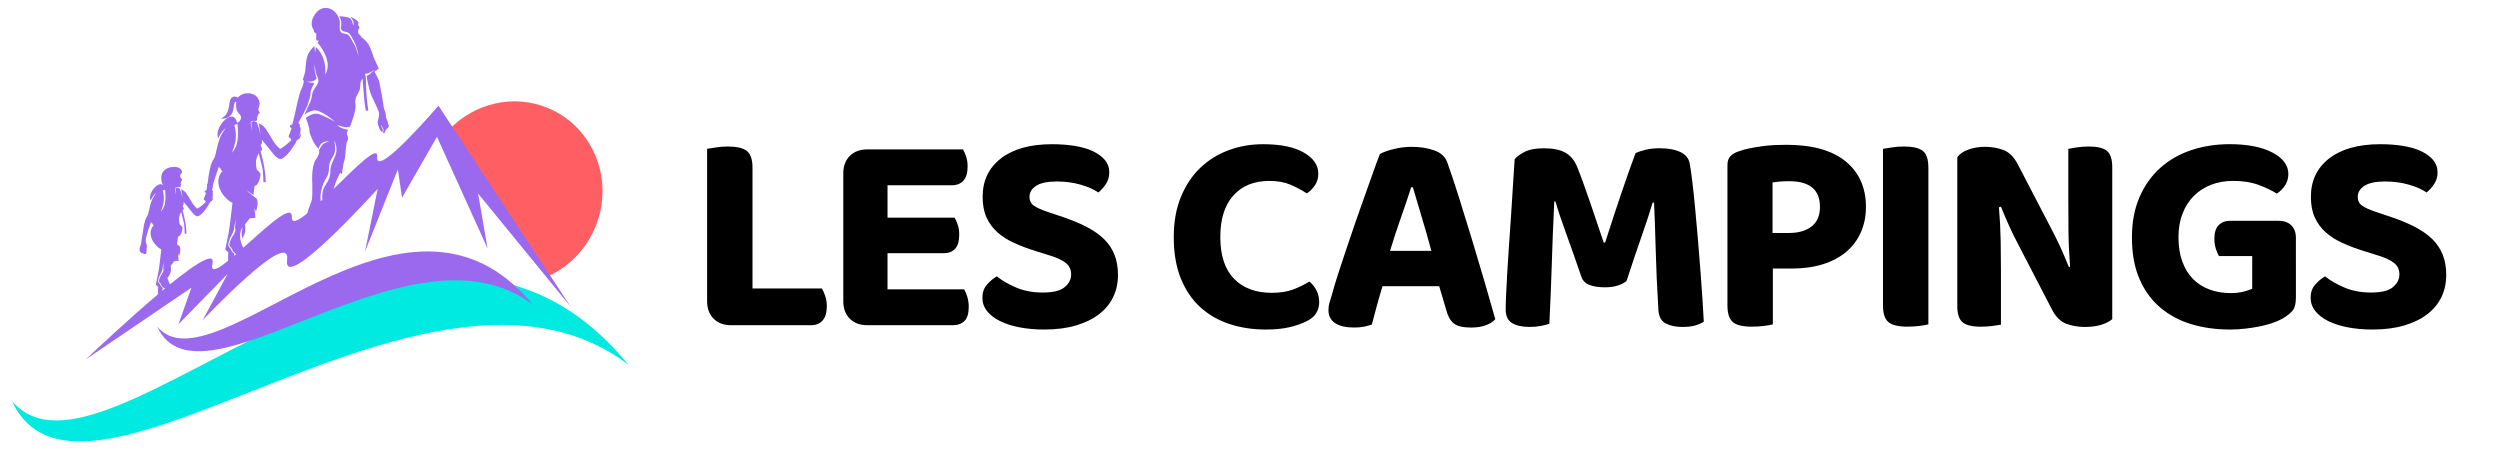 <?xml version="1.0" encoding="utf-8"?>
<!-- Generator: Adobe Illustrator 16.0.0, SVG Export Plug-In . SVG Version: 6.00 Build 0)  -->
<!DOCTYPE svg PUBLIC "-//W3C//DTD SVG 1.1//EN" "http://www.w3.org/Graphics/SVG/1.1/DTD/svg11.dtd">
<svg version="1.1" id="Calque_1" xmlns="http://www.w3.org/2000/svg" xmlns:xlink="http://www.w3.org/1999/xlink" x="0px" y="0px"
	 width="215px" height="39px" viewBox="0 0 215 39" enable-background="new 0 0 215 39" xml:space="preserve">
<path fill="#00EAE1" d="M1.021,34.475c6.083,13.168,35.871-16.147,53.026-3.1C35.905,9.269,8.981,43.963,1.021,34.475z"/>
<path fill-rule="evenodd" clip-rule="evenodd" fill="#FF5F63" d="M47.093,9.278c3.932,1.61,5.773,6.189,4.113,10.229
	c-0.801,1.95-2.272,3.415-4.017,4.231l-8.488-12.681l0,0C40.862,8.878,44.147,8.071,47.093,9.278L47.093,9.278z"/>
<path fill-rule="evenodd" clip-rule="evenodd" fill="#9B69EE" d="M45.807,26.197c-10.448-7.947-28.588,9.906-32.293,1.887
	C18.362,33.863,34.759,12.734,45.807,26.197L45.807,26.197z"/>
<path fill-rule="evenodd" clip-rule="evenodd" fill="#9B69EE" d="M18.27,22.678c-0.585,2.566,6.928-6.258,6.828-4.02
	c-0.104,2.236,7.54-7.224,7.336-5.189c-0.205,2.037,5.272-4.379,5.272-4.379l11.36,17.273l-7.948-9.715l0.816,4.729l-4.355-9.612
	l-3.004,5.24l-0.357-2.441l-2.827,7.071l1.09-5.395c0,0-8.171,9.055-7.791,6.129c0.382-2.922-7.259,5.162-7.259,5.162l2.141-3.969
	l-4.228,4.328l1.121-3.152l-9.096,6.176C8.958,29.418,18.855,20.107,18.27,22.678L18.27,22.678z"/>
<path fill-rule="evenodd" clip-rule="evenodd" fill="#9B69EE" d="M32.129,4.914c0,0-0.271-0.957-0.597-1.318
	c-0.327-0.361-0.443-0.377-0.443-0.377s-0.07-0.184-0.204-0.276c-0.135-0.093-0.108-0.362,0-0.515
	c0.111-0.15-0.169-0.208-0.066-0.435c0.101-0.227-0.673-0.545-0.673-0.545s0.169,0.227,0.235,0.396
	c0.069,0.166-0.008,0.369-0.008,0.369s-0.049-0.514-0.304-0.657c-0.193-0.108-0.67-0.15-0.89-0.162c0,0,0.062,0.085,0.139,0.342
	c0.077,0.254,0.027,0.442,0,0.638c-0.031,0.193,0.124,0.32,0.424,0.373c0.296,0.055,0.37,0.162,0.689,0.777
	c0.319,0.612,0.417,1.334,0.417,1.334s-0.24-0.815-0.358-1c-0.116-0.185-0.386-0.719-0.513-0.827
	c-0.126-0.108-0.192-0.123-0.365-0.139c-0.173-0.015-0.3-0.073-0.366-0.269c-0.062-0.196-0.012-0.427-0.016-0.662
	c-0.003-0.237-0.158-0.572-0.158-0.572s-0.354-0.722-1.094-0.708c-0.739,0.02-1.205,0.923-1.178,1.362
	c0.026,0.434,0.228,0.526,0.2,0.646c-0.023,0.119,0.205,0.15,0.205,0.227c0,0.077-0.043,0.492,0.015,0.554
	c0.058,0.061,0.212,0.004,0.212,0.004l-0.127,0.203c0.636,0.719,1.19,1.833,0.67,2.733c0.069-0.888-0.158-1.749-0.813-2.368
	l-0.068,0.495l-0.055-0.565c0,0-0.563,0.415-0.681,1.154c-0.116,0.738-0.05,0.899-0.186,1.318c-0.134,0.418-0.134,0.411-0.134,0.411
	l0.092,0.084c0,0-0.023,0.386-0.235,0.789c-0.208,0.403-0.496,1.957-0.577,2.268c-0.085,0.307-0.181,0.715-0.181,0.715
	s-0.188,0.023-0.208,0.122c-0.015,0.101,0.146,0.198,0.146,0.198s-0.165,0.503-0.227,0.606c-0.058,0.101-0.027,0.182,0.088,0.231
	c0.119,0.049,0.104,0.192,0.104,0.192s-0.258,0.277-0.563,0.495c-0.3,0.216-0.343,0.239-0.389,0.243
	c-0.045,0.004-0.412-0.365-0.593-0.672c-0.181-0.304-0.516-0.889-0.723-1.146c-0.205-0.252-0.524-0.373-0.524-0.373
	s0.077,0.412,0.107,0.624c0.031,0.208,0.031,0.35,0.031,0.35s-0.081-0.473-0.188-0.754c-0.112-0.28-0.112-0.28-0.112-0.28
	s-0.081-0.107-0.242-0.124c-0.167-0.015-0.235,0.078-0.235,0.078l0.062,0.737l-0.089-0.446c-0.027-0.165-0.039-0.342,0.02-0.369
	c0.116-0.058,0.439,0.031,0.493-0.081c0.054-0.111-0.008-0.207,0.035-0.258c0.039-0.049-0.023-0.13,0.027-0.15
	c0.05-0.022,0.062-0.141,0.062-0.141s0.107-0.013,0.122-0.069c0.021-0.058-0.134-0.223-0.13-0.311
	c0.008-0.089,0.081-0.177,0.115-0.458c0.015-0.157-0.042-0.365-0.169-0.542c-0.377-0.527-1.302-0.523-1.709-0.011
	c0,0-0.247-0.208-0.505-0.016c-0.254,0.196-0.146,0.565-0.346,1.146c-0.197,0.581-0.628,0.653-0.628,0.653s0.404,0.104,0.755-0.161
	c0.558-0.418,0.246-1.28,0.596-1.265c-0.161,1.223,0.69,0.965,0.32,1.615c-0.062,0.112-0.177,0.161-0.262,0.185
	c-0.25-1.406-2.018,0.334-1.613,1.326c0.181-0.357,0.335-0.622,0.662-0.876c0,0-0.409,0.519-0.523,0.892
	c-0.12,0.373-0.154,0.45-0.154,0.45s-0.22,0.953-0.255,1.073c-0.034,0.115-0.168,0.357-0.227,0.438
	c-0.058,0.08-0.196,0.558-0.223,0.681c-0.028,0.123-0.155,0.88-0.189,1.198c-0.016,0.15-0.042,0.274-0.069,0.389l0.466,0.039
	c0.046-0.234,0.127-0.516,0.192-0.723c0.097-0.315,0.385-1.124,0.385-1.124s0.035,0.139,0.115,0.162
	c0.078,0.019,0.02,0.115,0.101,0.165c0.081,0.051,0.081,0.051,0.081,0.051c-0.751,0.865-0.189,2.01,0.612,2.602
	c0.08,0.062,0.162,0.104,0.258,0.135l-0.02,0.127c0,0-0.212,1.911-0.304,2.415c-0.092,0.502-0.304,1.475-0.304,1.475l0.262,0.254
	l-0.035,1.314l0.369-0.014l0.193-1.199c0,0-0.228-0.105-0.273-0.313c-0.046-0.203-0.332-0.223-0.235-0.607
	c0.096-0.385,0.181-0.492,0.28-0.693c0.101-0.199,0.217-0.395,0.208-0.603c-0.003-0.212,0.181-0.729,0.181-0.729
	s-0.149,0.584-0.088,0.834c0.065,0.254-0.169,0.499-0.304,0.752c-0.134,0.25-0.246,0.574-0.188,0.678
	c0.054,0.107,0.184,0.199,0.234,0.314c0.05,0.119,0.023,0.182,0.119,0.234c0.101,0.057,0.193,0.174,0.193,0.174
	c0.17,0.051,0.432,0.137,0.663-0.02c0.235-0.154-0.104-0.635-0.197-0.926c-0.092-0.293-0.131-0.549-0.088-0.861
	c0.042-0.312,0.204-0.538,0.204-0.538s-0.084,0.372-0.084,0.625c0,0.258,0.062,0.361,0.062,0.361s0.212-0.332,0.243-0.6
	c0.034-0.269-0.031-0.58-0.031-0.58l0.416-0.523l0.5-0.054l-0.093-0.827l0.134,0.296c0,0,0.155-0.43,0.139-0.785
	c-0.019-0.353-0.097-0.346-0.292-0.488c-0.193-0.143-0.686-0.589-0.686-0.589l0.616,0.424l0.108-0.796c0,0,0.181,0.078,0.358-0.361
	c0.177-0.434,0.138-0.696,0.138-0.696l-0.319-0.346c0,0-0.077-0.338-0.065-0.665c0.008-0.328,0.243-0.715,0.243-0.715
	s0.169,0.65,0.285,1.142c0.119,0.496,0.111,1.337,0.111,1.337h0.2c0,0,0.008-0.588-0.135-1.368
	c-0.143-0.781-0.312-1.276-0.312-1.276s0.185-0.128,0.131-0.266c-0.054-0.139-0.177-0.227-0.054-0.365
	c0.124-0.139,0.016-0.397,0.016-0.397l1.132,1.392c0,0,0.177,0.201,0.397,0.278c0.216,0.073,0.493-0.185,0.72-0.419
	c0.228-0.235,0.69-0.958,0.69-0.958s0.023-0.231,0.231-0.304c0.211-0.069,0.216-0.492,0.216-0.492l-0.201,0.257
	c0,0,0.189-0.311,0.147-0.358c-0.042-0.046,0.046-0.138,0.023-0.21c-0.019-0.077,0.02-0.181-0.046-0.254
	c-0.062-0.073,0.016-0.146-0.035-0.227c-0.054-0.081-0.127-0.108-0.127-0.108s0.813-1.422,0.863-1.719
	c0.05-0.292,0.243-0.618,0.193-0.822c-0.05-0.2,0.327-0.908,0.327-0.908s-0.058,0.012-0.351-0.042
	c-0.289-0.051-0.324-0.084-0.324-0.084s0.277,0.05,0.52-0.024c0.239-0.069,0.366-0.243,0.366-0.243s-0.093-0.245-0.154-0.556
	c-0.058-0.316-0.019-0.682-0.019-0.682s0.038,0.638,0.153,0.912c0.12,0.273,0.208,0.469,0.147,0.669
	c-0.058,0.203-0.424,0.653-0.481,0.861c-0.058,0.211-0.107,0.688-0.205,0.831c-0.092,0.143-0.527,1.183-0.527,1.183
	s0.15-0.311,0.781-0.461c0.632-0.15,1.86,0.958,1.86,0.958s-1.029-0.581-1.482-0.673c-0.455-0.093-1.009,0.353-1.009,0.353
	s0.327,0.834,0.308,1.081c-0.023,0.241,0.354,1.045,0.521,1.261c0.169,0.215,0.265,0.326,0.265,0.326s0.039-0.272,0.274-0.484
	c0.235-0.214,0.678-0.176,0.678-0.176s-0.531,0.108-0.697,0.399c-0.17,0.289-0.22,0.376-0.22,0.376s0.143,0.228-0.269,0.797
	c-0.412,0.572-0.304,2.041-0.304,2.041s0.019,1.157-0.031,1.384c-0.05,0.227-0.185,0.511-0.27,0.781
	c-0.085,0.269-0.266,0.691,0.066,0.746c0.346,0.053,0.15,0.292,0.523,0.307c0.1,0.004,0.166,0.147,0.262,0.22
	c0.101,0.072,0.228,0.08,0.362,0.123c0.697,0.204,0.924,0.23,1.09-0.077c0.165-0.307-0.343-0.673-0.462-0.8
	c-0.074-0.076-0.154-0.153-0.235-0.227c0,0-0.389-0.419-0.505-0.681c-0.262-0.599,0.051-1.714,0.394-2.21
	c0.319-0.461,0.2-1.042,0.312-1.345c0.108-0.3,0.369-0.584,0.435-0.954c0.069-0.373-0.05-0.935-0.05-0.935s0.37,0.647,0.077,1.32
	c-0.296,0.671-0.419,0.887-0.419,1.44c0,0.558-0.439,1.05-0.547,1.295c-0.266,0.589-0.188,1.527,0.316,1.98
	c0.111-0.284,0.504-1.298,0.516-1.737c0.019-0.516,0.566-1.545,0.566-1.545l0.15,0.143c0,0,0.084-0.839,0.212-1.212
	c0.123-0.369,0.092-1.406,0.258-1.676c0.17-0.269-0.074-0.454-0.051-0.638c0.028-0.185,0.136-0.303,0.136-0.303
	s-0.185-0.015-0.49-0.116c-0.3-0.099-0.47-0.303-0.47-0.303s0.389,0.149,0.655,0.192c0.269,0.042,0.439-0.042,0.439-0.042
	s0.588-1.398,0.469-1.995c-0.116-0.596,0.431-0.958,0.412-1.454c-0.015-0.496,0.204-0.673,0.204-0.673s0.116,1.562,0.158,1.942
	c0.042,0.376,0.127,0.823,0.127,0.823l0.208-0.042c0,0-0.151-1.05-0.174-1.624c-0.026-0.569-0.034-0.995-0.034-1.114
	c0-0.12-0.077-0.428-0.077-0.428s0.166,0.055,0.385-0.073c0.216-0.126,0.563-0.273,0.563-0.273s-0.374,0.208-0.493,0.342
	c-0.115,0.131-0.315,0.192-0.315,0.192s0.039,0.299,0.096,0.573c0.062,0.272,0.185,0.841,0.332,1.161
	c0.143,0.318,0.504,1.03,0.612,1.357s-0.093,0.715-0.093,0.907c0,0.192,0.158,0.604,0.261,0.731
	c0.101,0.126,0.151,0.119,0.186,0.011c0.03-0.104-0.058-0.185-0.097-0.304c-0.042-0.124-0.027-0.246-0.027-0.246
	s0.081,0.296,0.143,0.338c0.062,0.042,0.046,0.208,0.003,0.289c-0.042,0.08,0.02,0.134,0.101,0.095
	c0.084-0.039,0.073-0.242,0.134-0.234c0.066,0.007,0.02-0.137,0.127-0.15c0.107-0.015,0.077-0.168,0.135-0.177
	c0.058-0.007-0.104-0.196-0.104-0.387c0-0.189-0.173-0.265-0.158-0.531c0.02-0.265-0.185-0.573-0.204-0.869
	c-0.024-0.3-0.266-1.592-0.351-1.988c-0.085-0.393-0.427-0.916-0.427-0.916l0.377-0.265L32.129,4.914z M20.434,10.796
	c0,0,0.085,0.785-0.027,1.404c-0.112,0.615-0.462,0.927-0.462,0.927s0.29-0.65,0.335-1.243c0.042-0.591-0.12-1.137-0.12-1.137
	l0.258-0.092L20.434,10.796z"/>
<path fill-rule="evenodd" clip-rule="evenodd" fill="#9B69EE" d="M17.842,15.829c-0.05,0.192-0.081,0.53-0.081,0.53
	s-0.143,0.017-0.159,0.092c-0.011,0.073,0.113,0.146,0.113,0.146s-0.128,0.38-0.17,0.458c-0.047,0.077-0.023,0.137,0.065,0.176
	c0.089,0.035,0.077,0.146,0.077,0.146s-0.196,0.208-0.423,0.373c-0.227,0.165-0.262,0.181-0.296,0.185
	c-0.034,0.004-0.312-0.276-0.446-0.508c-0.139-0.23-0.394-0.671-0.547-0.865c-0.154-0.196-0.396-0.284-0.396-0.284
	s0.062,0.311,0.081,0.468c0.023,0.157,0.023,0.267,0.023,0.267s-0.058-0.358-0.143-0.57c-0.082-0.211-0.082-0.211-0.082-0.211
	s-0.061-0.082-0.184-0.093s-0.177,0.059-0.177,0.059l0.046,0.557l-0.02-0.101l0,0c0,0-0.026-0.124-0.049-0.243
	c-0.023-0.103-0.039-0.207,0.016-0.261c0.123-0.119,0.334-0.039,0.416-0.077c0.082-0.039,0.012-0.13,0.046-0.192
	c0.038-0.064-0.039-0.097-0.031-0.143c0.012-0.046,0.039-0.007,0.066-0.064c0.03-0.059-0.031-0.097,0-0.128
	c0.03-0.031,0.084,0,0.077-0.084c-0.008-0.088-0.2-0.185-0.167-0.373c0.031-0.192,0.2-0.188,0.154-0.357
	c-0.042-0.17-0.253-0.435-0.851-0.369c-0.6,0.065-0.897,0.442-0.923,0.812c-0.028,0.368,0.03,0.542,0.157,0.749
	c0.011,0.012,0.019,0.027,0.027,0.039c-0.37-0.492-1.386,0.616-1.116,1.281c0.138-0.273,0.254-0.473,0.5-0.665
	c0,0-0.308,0.395-0.397,0.676c-0.088,0.284-0.111,0.338-0.111,0.338s-0.17,0.722-0.196,0.812c-0.023,0.088-0.127,0.273-0.169,0.33
	c-0.047,0.063-0.15,0.424-0.169,0.516c-0.02,0.093-0.116,0.665-0.143,0.908c-0.026,0.242-0.088,0.393-0.096,0.576
	c-0.005,0.186-0.039,0.336-0.112,0.451c-0.073,0.119-0.046,0.354-0.027,0.414c0.02,0.066,0.062,0.068,0.062,0.068
	s0.046,0.104,0.116,0.096c0.073-0.012,0.093,0.018,0.146,0.051c0.058,0.035,0.058,0.035,0.058,0.035s0.146,0.043,0.177-0.051
	c0.031-0.092,0-0.35,0.046-0.525c0.05-0.172-0.101-0.381-0.101-0.559c0-0.176,0.101-0.545,0.174-0.784
	c0.073-0.234,0.292-0.846,0.292-0.846s0.027,0.103,0.088,0.122c0.058,0.017,0.016,0.089,0.073,0.123
	c0.062,0.038,0.062,0.038,0.062,0.038c-0.566,0.655-0.142,1.52,0.466,1.969c0.049,0.039,0.111,0.07,0.173,0.092
	c0.004,0.063,0.008,0.104,0.008,0.104s-0.162,1.441-0.235,1.824c-0.069,0.381-0.227,1.119-0.227,1.119l0.196,0.188l-0.023,0.996
	l0.277-0.012l0.146-0.908c0,0-0.173-0.076-0.207-0.234c-0.035-0.154-0.247-0.17-0.177-0.461c0.073-0.289,0.134-0.369,0.211-0.52
	c0.077-0.154,0.162-0.299,0.158-0.457c0-0.158,0.138-0.555,0.138-0.555s-0.115,0.441-0.065,0.631
	c0.046,0.193-0.131,0.381-0.235,0.568c-0.1,0.193-0.182,0.436-0.143,0.516c0.042,0.078,0.143,0.146,0.177,0.24
	c0.039,0.088,0.02,0.133,0.093,0.176c0.073,0.037,0.146,0.127,0.146,0.127c0.127,0.037,0.323,0.107,0.5-0.012
	s-0.081-0.48-0.15-0.701c-0.015-0.053-0.031-0.105-0.042-0.156l0.116-0.154c0,0,0.157-0.25,0.181-0.453
	c0.027-0.203-0.024-0.439-0.024-0.439l0.313-0.395l0.381-0.043l-0.073-0.623l0.104,0.223c0,0,0.116-0.326,0.104-0.592
	s-0.073-0.26-0.22-0.369c-0.015-0.012-0.034-0.025-0.054-0.041v-0.084l0.085-0.602c0,0,0.135,0.059,0.271-0.271
	c0.129-0.328,0.103-0.527,0.103-0.527l-0.242-0.262c0,0-0.058-0.254-0.05-0.501c0.007-0.249,0.184-0.541,0.184-0.541
	s0.127,0.488,0.216,0.865c0.088,0.373,0.081,1.006,0.081,1.006h0.154c0,0,0.008-0.442-0.1-1.034
	c-0.108-0.587-0.235-0.965-0.235-0.965s0.139-0.092,0.097-0.2c-0.042-0.104-0.135-0.168-0.042-0.272
	c0.093-0.108,0.016-0.3,0.016-0.3l0.854,1.049c0,0,0.131,0.154,0.297,0.212c0.165,0.053,0.377-0.143,0.547-0.32
	c0.173-0.177,0.52-0.722,0.52-0.722s0.015-0.174,0.177-0.227c0.157-0.055,0.162-0.373,0.162-0.373l-0.155,0.191
	c0,0,0.146-0.223,0.116-0.257s0.069-0.053,0.011-0.111c-0.057-0.055,0.066-0.088,0-0.163c-0.065-0.072,0.093-0.084-0.007-0.188
	c-0.101-0.103-0.039-0.168-0.039-0.168s0.042-0.196,0.05-0.3L17.842,15.829z M14.207,16.42c0,0,0.065,0.594-0.019,1.062
	c-0.085,0.465-0.351,0.699-0.351,0.699s0.22-0.492,0.254-0.937c0.03-0.446-0.088-0.861-0.088-0.861l0.192-0.069L14.207,16.42z"/>
<g>
	<path d="M61.372,27.408c-0.373-0.373-0.56-0.874-0.56-1.504V12.8c0.182-0.033,0.443-0.075,0.783-0.125
		c0.339-0.05,0.675-0.075,1.007-0.075c0.746,0,1.285,0.125,1.616,0.373c0.332,0.249,0.498,0.738,0.498,1.467V24.81h5.968
		c0.099,0.166,0.194,0.382,0.286,0.646c0.091,0.266,0.137,0.556,0.137,0.87c0,0.548-0.12,0.958-0.36,1.231s-0.568,0.41-0.982,0.41
		h-6.888C62.246,27.968,61.744,27.781,61.372,27.408z"/>
	<path d="M73.083,27.408c-0.373-0.373-0.56-0.874-0.56-1.504V14.913c0-0.629,0.187-1.131,0.56-1.504
		c0.373-0.373,0.874-0.56,1.504-0.56h8.231c0.1,0.166,0.189,0.373,0.273,0.622c0.082,0.249,0.123,0.531,0.123,0.845
		c0,0.547-0.119,0.954-0.359,1.219s-0.576,0.397-1.008,0.397h-5.52v2.785h5.768c0.1,0.166,0.191,0.373,0.273,0.622
		c0.084,0.249,0.125,0.531,0.125,0.845c0,0.548-0.115,0.949-0.348,1.206c-0.232,0.258-0.564,0.386-0.994,0.386h-4.825v3.108h6.59
		c0.098,0.165,0.189,0.381,0.273,0.646c0.082,0.265,0.123,0.556,0.123,0.87c0,0.547-0.119,0.944-0.359,1.193
		s-0.568,0.373-0.982,0.373h-7.386C73.957,27.968,73.456,27.781,73.083,27.408z"/>
	<path d="M89.68,25.158c0.879,0,1.505-0.153,1.878-0.46s0.56-0.676,0.56-1.106c0-0.398-0.146-0.717-0.436-0.958
		c-0.29-0.24-0.726-0.451-1.306-0.634l-1.268-0.397c-0.696-0.216-1.326-0.451-1.89-0.709c-0.564-0.257-1.045-0.563-1.442-0.92
		s-0.709-0.779-0.933-1.269c-0.224-0.489-0.336-1.082-0.336-1.778c0-1.392,0.526-2.495,1.579-3.307
		c1.053-0.812,2.516-1.218,4.389-1.218c0.713,0,1.372,0.05,1.978,0.149c0.604,0.099,1.122,0.253,1.554,0.46
		c0.431,0.208,0.771,0.46,1.02,0.758s0.373,0.646,0.373,1.044c0,0.381-0.096,0.717-0.286,1.007c-0.19,0.291-0.41,0.535-0.659,0.733
		c-0.381-0.265-0.887-0.489-1.517-0.671c-0.63-0.183-1.317-0.274-2.063-0.274c-0.796,0-1.385,0.125-1.766,0.373
		c-0.382,0.249-0.572,0.564-0.572,0.945c0,0.332,0.125,0.584,0.373,0.759c0.249,0.174,0.638,0.352,1.169,0.534l1.343,0.448
		c0.779,0.266,1.463,0.551,2.051,0.858c0.589,0.307,1.082,0.655,1.48,1.044c0.397,0.39,0.695,0.838,0.895,1.343
		c0.199,0.506,0.299,1.081,0.299,1.728c0,0.696-0.137,1.331-0.41,1.902c-0.274,0.572-0.681,1.065-1.219,1.479
		c-0.539,0.415-1.202,0.738-1.989,0.97c-0.788,0.232-1.695,0.349-2.723,0.349c-0.763,0-1.467-0.063-2.113-0.187
		c-0.647-0.124-1.206-0.303-1.679-0.535c-0.473-0.231-0.846-0.518-1.119-0.857s-0.41-0.725-0.41-1.156
		c0-0.447,0.128-0.82,0.386-1.119c0.257-0.298,0.542-0.538,0.857-0.721c0.447,0.364,1.007,0.688,1.679,0.97
		C88.076,25.018,88.835,25.158,89.68,25.158z"/>
	<path d="M113.376,14.938c0,0.382-0.1,0.717-0.298,1.007c-0.199,0.29-0.432,0.518-0.696,0.684c-0.432-0.282-0.899-0.53-1.405-0.746
		s-1.106-0.324-1.803-0.324c-1.326,0-2.362,0.419-3.108,1.256c-0.746,0.837-1.119,2.027-1.119,3.568
		c0,1.592,0.394,2.789,1.182,3.593c0.787,0.805,1.869,1.206,3.245,1.206c0.712,0,1.321-0.095,1.827-0.286
		c0.506-0.19,0.974-0.418,1.405-0.684c0.248,0.199,0.451,0.452,0.609,0.759c0.157,0.307,0.236,0.65,0.236,1.031
		c0,0.332-0.088,0.643-0.262,0.933s-0.477,0.535-0.907,0.733c-0.332,0.166-0.779,0.319-1.343,0.46s-1.26,0.212-2.089,0.212
		c-1.11,0-2.146-0.158-3.108-0.473c-0.961-0.314-1.799-0.796-2.511-1.442c-0.713-0.646-1.272-1.471-1.679-2.474
		s-0.609-2.192-0.609-3.568c0-1.293,0.203-2.437,0.609-3.432s0.957-1.828,1.653-2.499s1.509-1.181,2.437-1.529
		c0.929-0.348,1.923-0.522,2.984-0.522c1.508,0,2.677,0.241,3.506,0.721C112.962,13.604,113.376,14.209,113.376,14.938z"/>
	<path d="M123.77,24.611h-4.873c-0.183,0.597-0.353,1.185-0.51,1.765c-0.158,0.581-0.295,1.095-0.411,1.542
		c-0.215,0.066-0.439,0.124-0.671,0.174c-0.232,0.05-0.514,0.075-0.846,0.075c-0.729,0-1.28-0.129-1.653-0.386
		s-0.56-0.626-0.56-1.106c0-0.232,0.033-0.456,0.1-0.672c0.066-0.215,0.141-0.464,0.224-0.745c0.116-0.448,0.282-1.003,0.497-1.666
		c0.216-0.663,0.452-1.381,0.709-2.151s0.526-1.562,0.809-2.375c0.281-0.812,0.555-1.587,0.82-2.325
		c0.265-0.737,0.505-1.413,0.721-2.026s0.398-1.102,0.547-1.467c0.249-0.149,0.635-0.29,1.156-0.422
		c0.522-0.133,1.04-0.199,1.555-0.199c0.746,0,1.404,0.104,1.977,0.311c0.572,0.208,0.94,0.551,1.106,1.032
		c0.314,0.879,0.654,1.898,1.02,3.059c0.364,1.161,0.733,2.354,1.106,3.581s0.733,2.437,1.082,3.631
		c0.348,1.193,0.654,2.263,0.92,3.207c-0.183,0.216-0.452,0.39-0.809,0.522s-0.783,0.199-1.28,0.199
		c-0.713,0-1.215-0.125-1.504-0.373c-0.291-0.249-0.502-0.639-0.635-1.169L123.77,24.611z M121.357,16.107
		c-0.232,0.746-0.518,1.596-0.857,2.549s-0.659,1.927-0.957,2.921h3.556c-0.282-1.044-0.568-2.043-0.858-2.996
		s-0.534-1.778-0.733-2.474H121.357z"/>
	<path d="M139.883,24.163c-0.199,0.166-0.456,0.299-0.771,0.398c-0.314,0.099-0.671,0.148-1.069,0.148
		c-0.53,0-0.974-0.065-1.33-0.198s-0.593-0.365-0.709-0.696c-0.53-1.542-0.981-2.822-1.354-3.842s-0.668-1.902-0.883-2.648h-0.1
		c-0.05,1.028-0.091,1.969-0.124,2.822c-0.034,0.854-0.063,1.687-0.087,2.499c-0.025,0.813-0.055,1.633-0.088,2.462
		s-0.074,1.74-0.124,2.735c-0.183,0.066-0.427,0.128-0.733,0.187c-0.307,0.058-0.626,0.087-0.957,0.087
		c-0.646,0-1.152-0.112-1.517-0.336c-0.365-0.224-0.548-0.609-0.548-1.156c0-0.314,0.013-0.75,0.038-1.306
		c0.024-0.555,0.058-1.193,0.099-1.914c0.042-0.722,0.091-1.496,0.149-2.325c0.058-0.828,0.116-1.67,0.174-2.524
		c0.059-0.854,0.112-1.699,0.162-2.536s0.1-1.612,0.149-2.325c0.132-0.182,0.401-0.385,0.808-0.609
		c0.406-0.224,0.974-0.335,1.703-0.335c0.779,0,1.393,0.125,1.841,0.373c0.447,0.249,0.787,0.655,1.02,1.218
		c0.182,0.448,0.372,0.949,0.571,1.504c0.199,0.556,0.398,1.123,0.597,1.703c0.199,0.581,0.394,1.156,0.585,1.729
		c0.19,0.572,0.368,1.099,0.534,1.579h0.124c0.464-1.459,0.929-2.872,1.393-4.24s0.87-2.516,1.219-3.444
		c0.231-0.116,0.526-0.215,0.883-0.298s0.75-0.125,1.181-0.125c0.746,0,1.343,0.108,1.791,0.323
		c0.447,0.216,0.712,0.531,0.795,0.945c0.066,0.332,0.141,0.837,0.225,1.517c0.082,0.68,0.165,1.458,0.248,2.337
		c0.083,0.879,0.166,1.803,0.249,2.773c0.083,0.97,0.157,1.906,0.224,2.81s0.124,1.728,0.174,2.474s0.083,1.326,0.1,1.74
		c-0.249,0.149-0.514,0.262-0.796,0.336c-0.282,0.075-0.638,0.112-1.069,0.112c-0.547,0-1.016-0.1-1.404-0.299
		c-0.39-0.199-0.602-0.588-0.635-1.169c-0.116-1.923-0.194-3.684-0.235-5.283c-0.042-1.6-0.088-2.914-0.137-3.941h-0.125
		c-0.199,0.696-0.484,1.575-0.857,2.636C140.89,21.122,140.43,22.489,139.883,24.163z"/>
	<path d="M152.465,23.094v4.8c-0.183,0.049-0.439,0.095-0.771,0.137c-0.332,0.041-0.681,0.062-1.045,0.062
		c-0.779,0-1.322-0.133-1.629-0.397s-0.46-0.746-0.46-1.442v-12.06c0-0.332,0.087-0.588,0.262-0.771
		c0.174-0.182,0.427-0.323,0.758-0.423c0.266-0.099,0.568-0.182,0.908-0.249c0.339-0.066,0.688-0.125,1.044-0.174
		c0.356-0.05,0.713-0.083,1.069-0.1s0.692-0.025,1.007-0.025c2.255,0,3.962,0.477,5.122,1.43c1.16,0.954,1.741,2.259,1.741,3.917
		c0,0.795-0.146,1.521-0.436,2.176c-0.29,0.655-0.708,1.215-1.256,1.679c-0.547,0.464-1.214,0.82-2.001,1.068
		c-0.788,0.249-1.679,0.373-2.674,0.373H152.465z M153.857,20.036c0.812,0,1.458-0.187,1.939-0.56
		c0.48-0.373,0.721-0.933,0.721-1.678c0-1.476-0.879-2.213-2.636-2.213c-0.298,0-0.56,0.009-0.783,0.025
		c-0.224,0.017-0.443,0.042-0.659,0.075v4.352H153.857z"/>
	<path d="M164.026,28.092c-0.779,0-1.322-0.133-1.629-0.397s-0.46-0.746-0.46-1.442V12.8c0.183-0.033,0.443-0.075,0.783-0.125
		s0.685-0.075,1.032-0.075c0.746,0,1.28,0.125,1.604,0.373c0.323,0.249,0.485,0.738,0.485,1.467v13.453
		c-0.183,0.049-0.439,0.095-0.771,0.137C164.739,28.071,164.391,28.092,164.026,28.092z"/>
	<path d="M180.712,27.931c-0.398,0.124-0.871,0.187-1.418,0.187c-0.563,0-1.094-0.092-1.591-0.273
		c-0.498-0.183-0.912-0.597-1.243-1.244l-2.885-5.569c-0.282-0.53-0.543-1.061-0.783-1.591c-0.24-0.53-0.477-1.085-0.709-1.666
		l-0.174,0.05c0.083,0.995,0.133,1.943,0.149,2.847c0.016,0.903,0.024,1.777,0.024,2.623v4.625c-0.166,0.033-0.41,0.07-0.733,0.112
		c-0.323,0.041-0.659,0.062-1.007,0.062c-0.746,0-1.269-0.128-1.566-0.385c-0.299-0.257-0.448-0.717-0.448-1.381V13.521
		c0.199-0.282,0.519-0.501,0.958-0.659c0.438-0.157,0.907-0.236,1.404-0.236c0.58,0,1.115,0.091,1.604,0.274
		c0.488,0.183,0.898,0.588,1.23,1.218l2.909,5.595c0.282,0.531,0.543,1.061,0.783,1.591s0.477,1.086,0.709,1.666l0.1-0.024
		c-0.083-1.111-0.129-2.163-0.137-3.158c-0.009-0.995-0.013-1.948-0.013-2.86V12.8c0.165-0.033,0.41-0.075,0.733-0.125
		s0.667-0.075,1.032-0.075c0.746,0,1.268,0.129,1.566,0.386c0.298,0.257,0.447,0.717,0.447,1.38v13.079
		C181.424,27.645,181.109,27.806,180.712,27.931z"/>
	<path d="M197.445,25.63c0,0.481-0.091,0.838-0.273,1.069c-0.183,0.232-0.473,0.465-0.87,0.696
		c-0.232,0.133-0.514,0.258-0.846,0.373c-0.332,0.116-0.7,0.216-1.106,0.299s-0.829,0.149-1.268,0.198
		c-0.439,0.05-0.875,0.075-1.306,0.075c-1.193,0-2.301-0.153-3.319-0.46c-1.02-0.307-1.911-0.783-2.674-1.43
		s-1.359-1.468-1.79-2.462c-0.432-0.995-0.646-2.188-0.646-3.58c0-1.31,0.22-2.466,0.659-3.469c0.438-1.003,1.035-1.84,1.79-2.512
		c0.754-0.671,1.642-1.177,2.661-1.517c1.019-0.339,2.117-0.51,3.294-0.51c1.542,0,2.769,0.241,3.681,0.721
		c0.911,0.481,1.367,1.094,1.367,1.84c0,0.382-0.1,0.717-0.298,1.007c-0.199,0.29-0.432,0.518-0.696,0.684
		c-0.415-0.265-0.933-0.514-1.555-0.746c-0.621-0.232-1.354-0.348-2.2-0.348c-0.696,0-1.33,0.112-1.902,0.336
		s-1.065,0.543-1.479,0.958c-0.415,0.415-0.738,0.92-0.97,1.517c-0.232,0.597-0.349,1.268-0.349,2.014
		c0,0.813,0.112,1.521,0.336,2.126s0.535,1.106,0.933,1.504c0.397,0.398,0.874,0.696,1.43,0.896s1.156,0.299,1.803,0.299
		c0.398,0,0.759-0.042,1.082-0.125c0.323-0.082,0.575-0.165,0.758-0.248v-2.811h-2.859c-0.1-0.165-0.19-0.381-0.273-0.646
		c-0.083-0.266-0.124-0.548-0.124-0.846c0-0.53,0.124-0.92,0.373-1.169c0.248-0.249,0.571-0.373,0.97-0.373h4.177
		c0.464,0,0.829,0.128,1.095,0.385c0.265,0.257,0.397,0.618,0.397,1.083V25.63z"/>
	<path d="M203.91,25.158c0.879,0,1.505-0.153,1.878-0.46s0.56-0.676,0.56-1.106c0-0.398-0.146-0.717-0.436-0.958
		c-0.29-0.24-0.726-0.451-1.306-0.634l-1.268-0.397c-0.696-0.216-1.326-0.451-1.89-0.709c-0.564-0.257-1.045-0.563-1.442-0.92
		s-0.709-0.779-0.933-1.269c-0.224-0.489-0.336-1.082-0.336-1.778c0-1.392,0.526-2.495,1.579-3.307
		c1.053-0.812,2.516-1.218,4.389-1.218c0.713,0,1.372,0.05,1.978,0.149c0.604,0.099,1.122,0.253,1.554,0.46
		c0.431,0.208,0.771,0.46,1.02,0.758s0.373,0.646,0.373,1.044c0,0.381-0.096,0.717-0.286,1.007c-0.19,0.291-0.41,0.535-0.659,0.733
		c-0.381-0.265-0.887-0.489-1.517-0.671c-0.63-0.183-1.317-0.274-2.063-0.274c-0.796,0-1.385,0.125-1.766,0.373
		c-0.382,0.249-0.572,0.564-0.572,0.945c0,0.332,0.125,0.584,0.373,0.759c0.249,0.174,0.638,0.352,1.169,0.534l1.343,0.448
		c0.779,0.266,1.463,0.551,2.051,0.858c0.589,0.307,1.082,0.655,1.48,1.044c0.397,0.39,0.695,0.838,0.895,1.343
		c0.199,0.506,0.299,1.081,0.299,1.728c0,0.696-0.137,1.331-0.41,1.902c-0.274,0.572-0.681,1.065-1.219,1.479
		c-0.539,0.415-1.202,0.738-1.989,0.97c-0.788,0.232-1.695,0.349-2.723,0.349c-0.763,0-1.467-0.063-2.113-0.187
		c-0.647-0.124-1.206-0.303-1.679-0.535c-0.473-0.231-0.846-0.518-1.119-0.857s-0.41-0.725-0.41-1.156
		c0-0.447,0.128-0.82,0.386-1.119c0.257-0.298,0.542-0.538,0.857-0.721c0.447,0.364,1.007,0.688,1.679,0.97
		C202.307,25.018,203.065,25.158,203.91,25.158z"/>
</g>
</svg>

